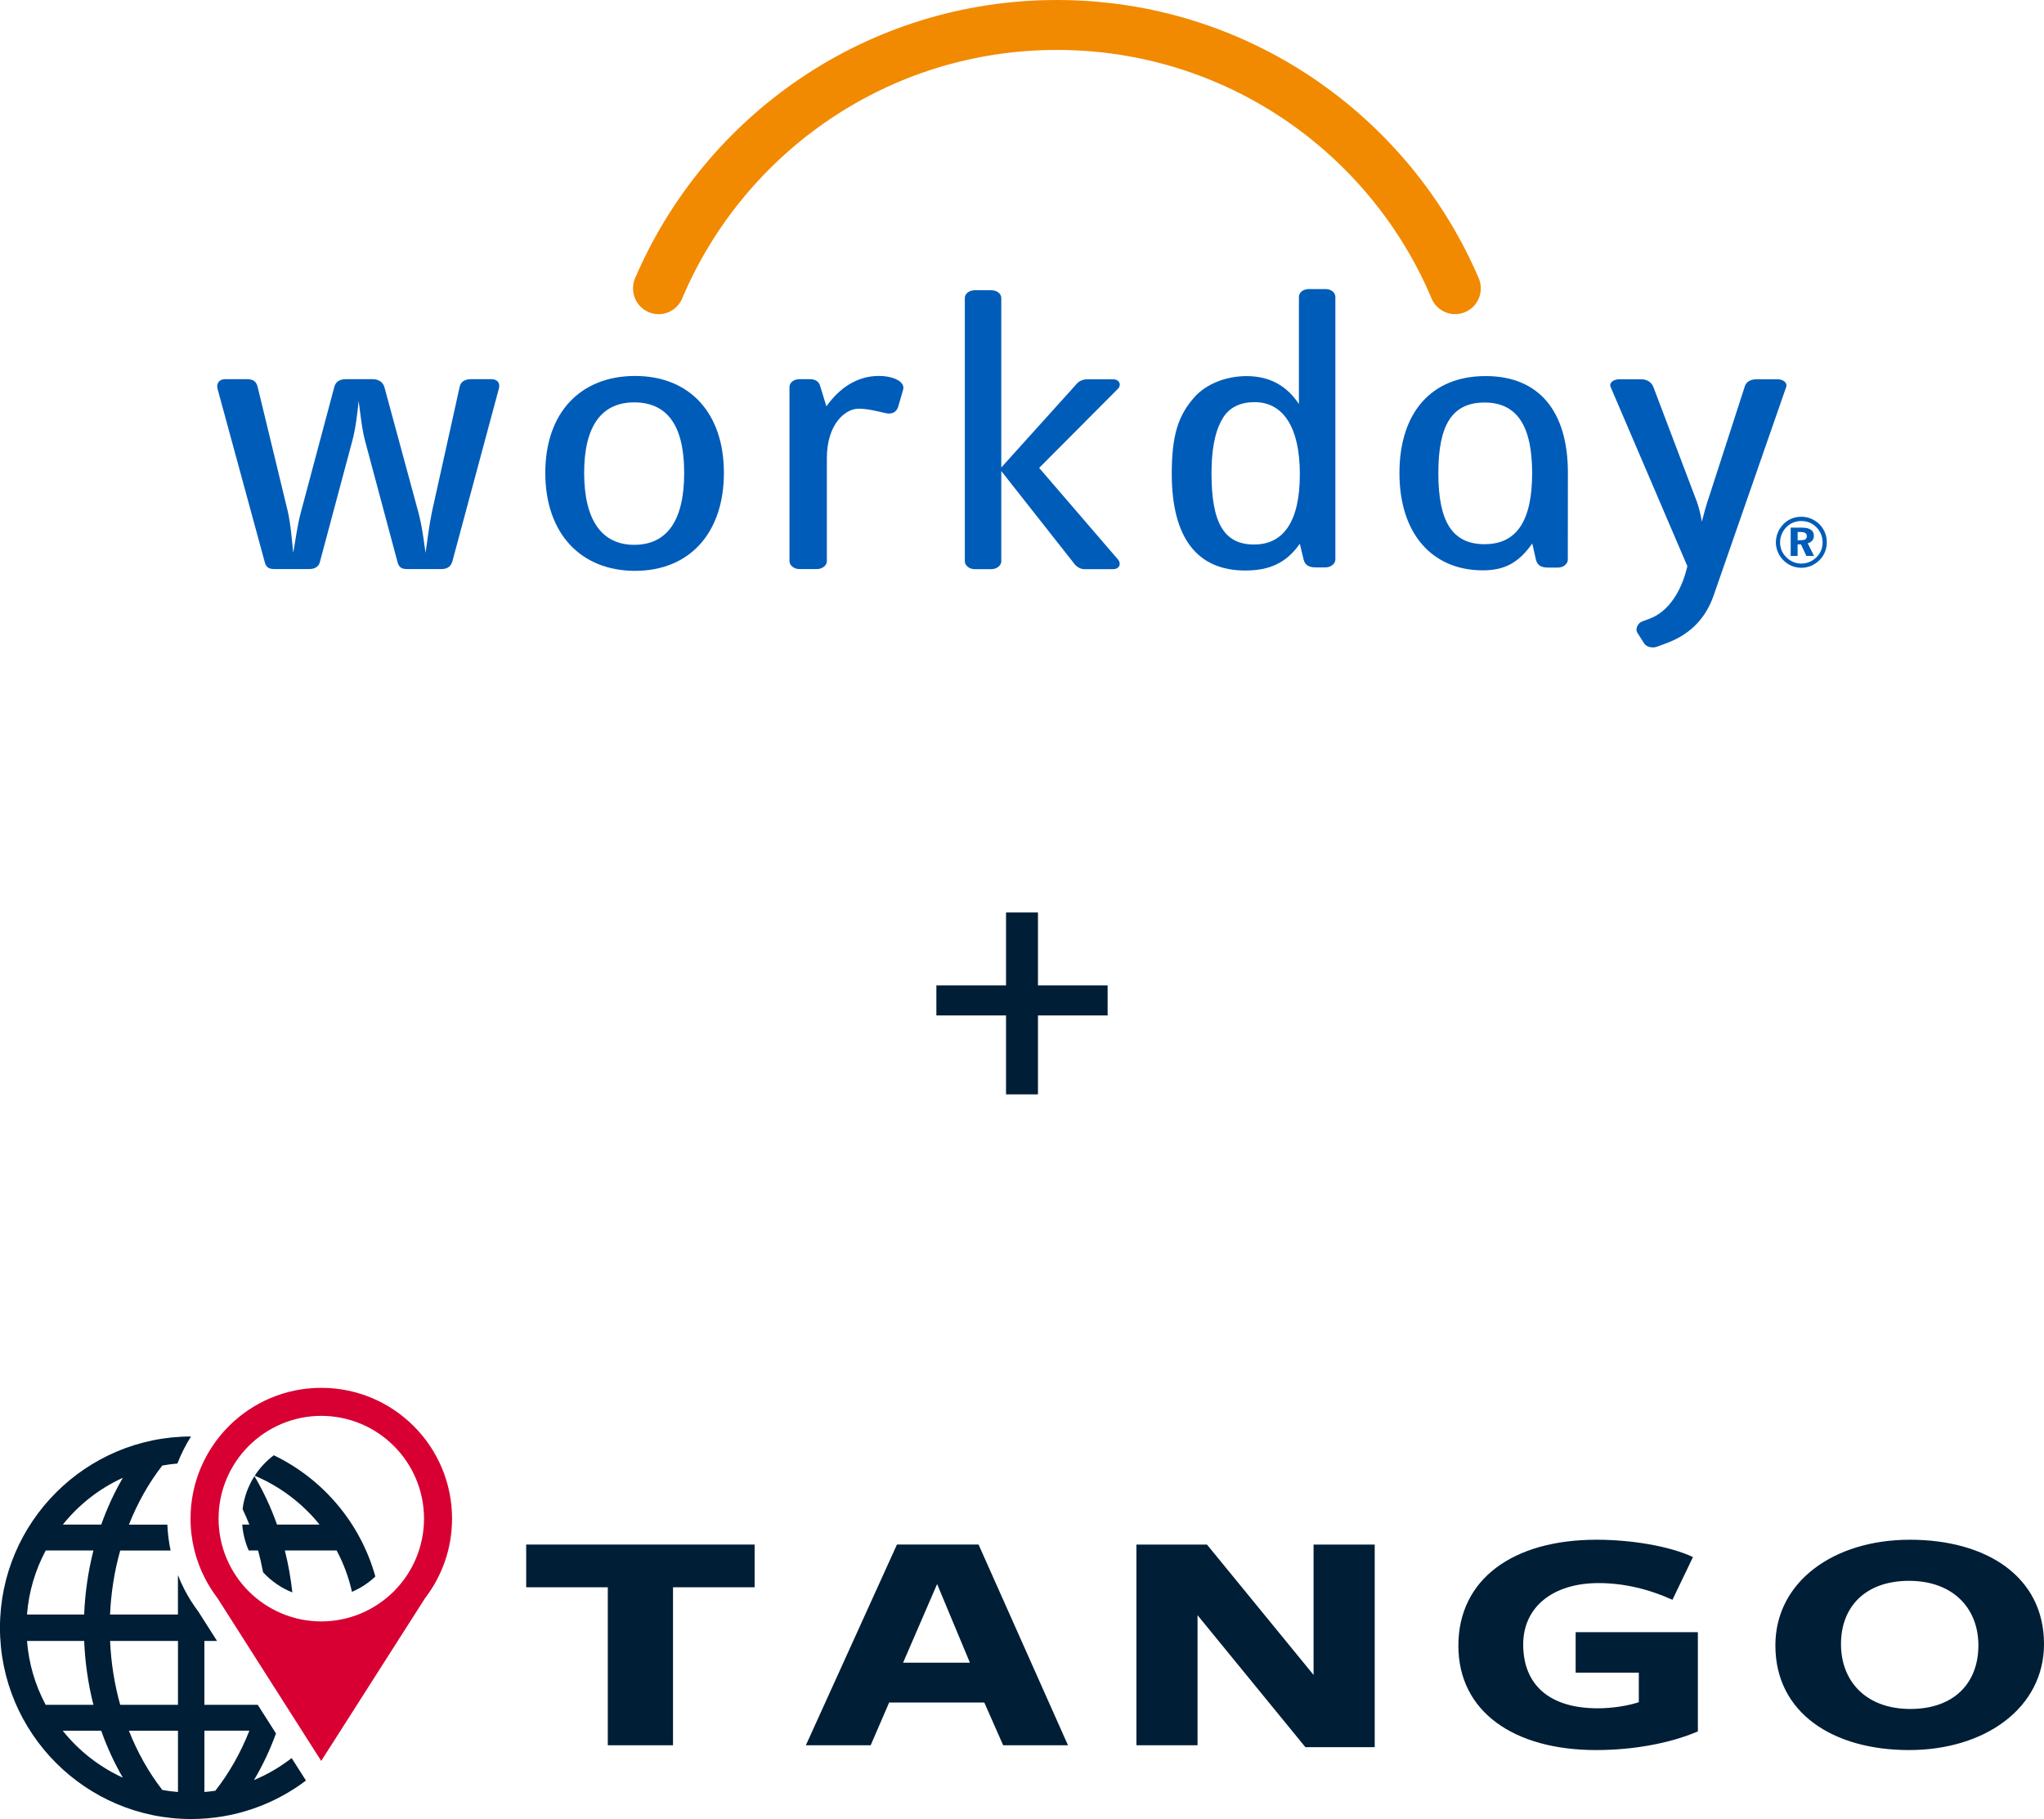 <svg xmlns="http://www.w3.org/2000/svg" id="Layer_1" viewBox="0 0 1000 890"><path d="M329.26,776.62v77.3h-31.9v-77.3h-39.93v-20.9h111.76v20.9h-39.93Z" fill="#001e36"></path><path d="M522.48,853.91h-31.7l-9.23-20.9h-46.55l-9.03,20.9h-31.7l44.55-98.19h39.93l43.74,98.19ZM458.47,775.04l-16.65,38.49h32.7l-16.05-38.49Z" fill="#001e36"></path><path d="M642.66,755.72h29.9v99.14h-33.91l-52.77-64.57v63.63h-29.9v-98.19h34.51l52.16,63.78v-63.78Z" fill="#001e36"></path><path d="M780.9,856.27c-40.13,0-67.41-18.7-67.41-51.07s26.48-51.84,67.62-51.84c16.05,0,35.11,2.83,47.15,8.48l-10.03,20.9c-11.84-5.34-24.07-8.17-36.12-8.17-22.47,0-36.91,11.79-36.91,30.01,0,19.63,12.64,31.26,36.51,31.26,7.22,0,14.85-1.26,20.06-2.99v-14.45h-30.9v-19.8h59.79v48.55c-13.64,5.81-31.5,9.12-49.76,9.12Z" fill="#001e36"></path><path d="M933.99,856.27c-37.12,0-65.41-18.07-65.41-51.22,0-31.11,28.49-51.69,65.81-51.69s65.61,17.91,65.61,51.06c0,31.11-28.69,51.85-66.01,51.85ZM933.99,773.47c-21.27,0-33.31,12.57-33.31,30.95s12.44,31.74,33.91,31.74,33.31-12.73,33.31-31.11-12.64-31.58-33.91-31.58Z" fill="#001e36"></path><path d="M157.15,861.58l50.76-79.57c8.3-10.79,13.25-24.3,13.25-38.97,0-35.35-28.64-64-63.97-64-35.33,0-63.96,28.65-63.97,64,0,10.66,2.62,20.71,7.24,29.55h0s.03.05.03.05c1.71,3.26,3.68,6.36,5.9,9.27l50.76,79.68ZM157.19,692.75c27.76.05,50.21,22.52,50.26,50.29-.05,27.77-22.5,50.23-50.26,50.29-27.76-.05-50.21-22.52-50.26-50.29.05-27.77,22.5-50.24,50.26-50.29" fill="#d80032"></path><path d="M133.96,712.03c-3.67,2.77-6.84,6.15-9.34,10.01,12.3,5.18,23.29,13.45,31.71,23.9h-20.8c-2.98-8.38-6.68-16.31-11.04-23.68-3.04,4.77-5.08,10.23-5.8,16.1,1.17,2.47,2.28,5,3.3,7.58h-3.47c.34,4.48,1.43,8.74,3.17,12.67h4.56c.98,3.51,1.77,7.08,2.47,10.68,3.94,4.27,8.82,7.67,14.31,9.85-.77-6.97-1.97-13.84-3.67-20.52h25.34c3.44,6.44,5.93,13.21,7.49,20.23,4.27-1.8,8.12-4.37,11.45-7.49-7.27-26.16-25.62-47.75-49.68-59.33ZM142.7,860.19c-5.65,4.37-11.85,8.02-18.45,10.76,4.25-7.13,7.85-14.78,10.77-22.81l-8.93-14.02h-26.1v-31.23h6.2l-9.21-14.46c-2.48-3.28-4.7-6.8-6.63-10.48-1.24-2.38-2.32-4.82-3.3-7.31v19.31h-33.21c.47-10.72,2.14-21.24,4.97-31.32h24.65c-.88-4.17-1.41-8.41-1.59-12.67h-18.79c4.2-10.63,9.68-20.35,16.32-28.91,2.44-.44,4.92-.76,7.39-.97,1.79-4.65,4.03-9.08,6.65-13.24-51.54.04-93.46,42-93.46,93.58s41.96,93.59,93.53,93.59c21.07,0,40.53-7.01,56.18-18.82l-2.2-3.46-4.81-7.54ZM60.11,723.05c-4.17,7.17-7.72,14.84-10.58,22.9h-18.79c7.94-9.89,17.94-17.68,29.37-22.9ZM22.37,758.62h23.34c-2.58,10.15-4.1,20.66-4.54,31.32H13.21c.87-11.02,3.95-21.54,9.16-31.32ZM22.33,834.12c-5.19-9.76-8.25-20.24-9.11-31.23h27.96c.44,10.61,1.95,21.09,4.52,31.23h-23.36ZM30.68,846.79h18.83c2.86,8.08,6.41,15.79,10.61,23-11.46-5.24-21.5-13.07-29.44-23ZM87.07,876.79c-2.56-.21-5.12-.54-7.65-.99-6.66-8.58-12.15-18.33-16.36-29.01h24.01v30ZM87.07,834.12h-28.27c-2.81-10.05-4.47-20.53-4.94-31.23h33.21v31.23ZM105.35,876.18c-1.75.25-3.53.46-5.35.6v-30h22.01c-4.27,10.84-9.87,20.71-16.67,29.4Z" fill="#001e36"></path><path d="M334,145.43c30.32-71.13,100.86-121,183.07-121s152.76,49.87,183.06,121.01h.01c1.74,4.82,6.36,8.26,11.78,8.26,6.92,0,12.53-5.61,12.53-12.53,0-1.68-.27-3.26-.87-4.73h0C689.36,56.23,609.78,0,517.08,0s-172.26,56.19-206.48,136.39c-.63,1.46-.89,3.11-.89,4.79,0,6.91,5.6,12.53,12.53,12.53,5.42,0,9.9-3.4,11.78-8.27Z" fill="#f18a00"></path><path d="M221.22,274.96c-.68,2.13-2.28,3.47-5.25,3.47h-16.7c-2.74,0-4.11-.77-4.8-3.47l-15.79-58.97c-1.6-5.97-2.29-12.91-3.21-19.86-.69,6.95-1.6,14.07-3.19,19.86l-15.78,58.97c-.46,2.13-2.28,3.47-5.26,3.47h-16.93c-2.74,0-4.11-.77-4.8-3.47l-23.1-84.79c-.68-2.9,1.14-4.64,3.65-4.64h10.75c2.97,0,4.57.97,5.26,3.86l14.65,60.52c1.58,6.93,2.05,14.07,2.74,20.61,1.14-6.36,2.05-13.86,3.88-20.41l16.25-60.91c.68-2.51,2.75-3.67,5.5-3.67h13.25c2.74,0,5.04,1.37,5.72,3.86l16.47,60.72c1.83,6.56,2.75,13.88,3.66,20.41.91-6.36,1.83-13.86,3.21-20.41l13.5-60.91c.46-2.51,2.74-3.67,5.49-3.67h10.07c2.52,0,4.35,1.55,3.65,4.44l-22.87,84.99Z" fill="#005cb9"></path><path d="M310.7,279.3c-26.52,0-43.92-18.24-43.92-47.92s17.4-47.43,43.92-47.43,43.46,17.93,43.46,47.43-16.91,47.92-43.46,47.92ZM310.26,196.88c-15.78,0-24.47,11.36-24.47,34.5s8.69,35.19,24.47,35.19,24.47-11.47,24.47-35.19-8.68-34.5-24.47-34.5Z" fill="#005cb9"></path><path d="M439.54,198.62c-.68,2.7-2.74,4.43-6.64,3.45-3.2-.75-8.45-2.11-12.8-2.11-6.64,0-15.57,7.55-15.57,24.31v50.31c0,2.11-2.28,3.85-4.79,3.85h-8.7c-2.5,0-4.8-1.73-4.8-3.85v-85.2c0-2.31,2.29-3.86,4.8-3.86h5.27c2.29,0,4.12.97,4.8,2.9l3.2,10.4c6.41-9.05,15.09-14.88,25.62-14.88,7.32,0,13.05,2.91,11.89,6.77l-2.28,7.9Z" fill="#005cb9"></path><path d="M648.52,277.62h-4.8c-3.43,0-5.27-1.17-5.95-3.86l-1.85-7.72c-6.61,9.43-14.85,13.1-26.74,13.1-23.56,0-35.91-16.09-35.91-47.3,0-19.09,3.2-28.53,10.98-37.39,5.94-6.75,15.79-10.43,25.61-10.43,11.21,0,19.66,4.63,25.62,13.69v-52.42c0-2.33,2.29-3.86,4.8-3.86h8.23c2.52,0,4.8,1.54,4.8,3.86v128.47c0,2.12-2.29,3.86-4.8,3.86ZM613.75,196.76c-6.87,0-12.12,2.49-15.31,7.5-3.21,5.03-5.73,13.3-5.73,27.38,0,24.67,6.42,34.78,20.82,34.78s22.4-11.25,22.4-34.39-8.24-35.27-22.18-35.27Z" fill="#005cb9"></path><path d="M544.53,278.48h-13.95c-2.29,0-4.13-1.35-5.49-3.28l-35.22-44.72v44.14c0,2.12-2.3,3.86-4.82,3.86h-8.23c-2.51,0-4.79-1.74-4.79-3.86v-128.76c0-2.31,2.28-3.85,4.79-3.85h8.23c2.52,0,4.82,1.54,4.82,3.85v82.87l36.3-40.26c1.13-1.55,2.96-2.9,5.94-2.9h12.34c3.21,0,4.34,2.7,2.52,4.62l-38.58,38.74,38.65,44.91c1.61,1.93.69,4.63-2.52,4.63Z" fill="#005cb9"></path><path d="M787.99,189.39c-.95-2.1,1.45-3.81,4.12-3.81h10.77c2.87,0,5.05,1.33,6.03,3.81l21.28,56.15c.98,2.67,1.93,6.66,2.41,9.7.73-2.85,2.17-8.38,3.85-13.13l17.12-52.91c.72-2.48,2.9-3.62,5.81-3.62h10.38c2.64,0,4.82,1.71,4.09,3.81l-35.47,101.94c-3.62,10.44-10.63,18.64-22.7,23.23l-5.07,1.88c-2.15.77-5.06.19-6.28-1.69l-3.37-5.33c-.97-1.52.23-4.56,2.42-5.35l3.61-1.34c9.03-3.28,15.66-13.14,18.53-25.72l-37.52-87.62Z" fill="#005cb9"></path><path d="M726.76,184.01c-26.56,0-42.1,17.98-42.1,47.49s15.93,47.55,40.77,47.55h.03c10.66,0,17.54-3.69,24.18-13.16l1.8,7.96c.68,2.72,2.53,3.86,5.97,3.86h4.8c2.53,0,4.82-1.73,4.82-3.86l.04-42.59v-.02c0-29.52-13.71-47.24-40.31-47.24ZM726.32,266.26c-15.81,0-22.63-11.02-22.63-34.76s6.82-34.55,22.63-34.55,23.26,11.38,23.26,34.55-7.45,34.76-23.26,34.76Z" fill="#005cb9"></path><path d="M886.12,253.81c1.52.64,2.89,1.58,4.09,2.78,1.14,1.16,2.03,2.51,2.61,3.98.62,1.52.92,3.09.92,4.78s-.31,3.29-.96,4.81c-.62,1.54-1.51,2.84-2.71,4.01-1.2,1.16-2.57,2.06-4.08,2.71-1.51.62-3.09.93-4.74.93s-3.26-.34-4.77-.96c-1.51-.66-2.89-1.62-4.08-2.82-1.17-1.17-2.02-2.51-2.64-3.98-.63-1.52-.94-3.06-.94-4.71,0-1.14.17-2.23.46-3.34.31-1.06.75-2.12,1.37-3.15,1.14-1.89,2.61-3.36,4.46-4.43,1.86-1.07,3.91-1.58,6.15-1.58,1.71,0,3.33.31,4.87.97ZM877.33,255.67c-1.24.48-2.33,1.24-3.29,2.19-1.04.99-1.78,2.16-2.34,3.46-.54,1.28-.82,2.61-.82,3.99s.24,2.71.75,3.95c.52,1.24,1.27,2.37,2.24,3.33.99,1.01,2.13,1.79,3.4,2.34,1.27.54,2.6.82,3.98.82s2.64-.27,3.91-.78c1.27-.51,2.44-1.26,3.47-2.26.96-.92,1.71-2.03,2.26-3.29.53-1.24.8-2.55.8-3.89,0-1.48-.25-2.85-.76-4.11-.49-1.25-1.24-2.38-2.2-3.37-1.03-1.03-2.13-1.82-3.4-2.34-1.26-.51-2.61-.79-4.05-.79s-2.75.26-3.96.77ZM881.53,258.16c1.94,0,3.43.35,4.42,1.01.99.69,1.47,1.64,1.47,2.99,0,.92-.26,1.67-.79,2.32-.55.66-1.3,1.1-2.23,1.34l3.09,6.19h-3.75l-2.64-5.66h-1.65v5.66h-3.38v-13.85h5.44ZM879.47,264.31h1.65c.99,0,1.71-.17,2.16-.48.45-.31.69-.78.69-1.47s-.24-1.21-.72-1.55c-.52-.34-1.27-.51-2.3-.51h-1.48v4.02Z" fill="#005cb9"></path><path d="M507.81,482.14h34.08v14.69h-34.08v38.62h-15.62v-38.62h-34.08v-14.69h34.08v-35.68h15.62v35.68Z" fill="#001e36"></path></svg>